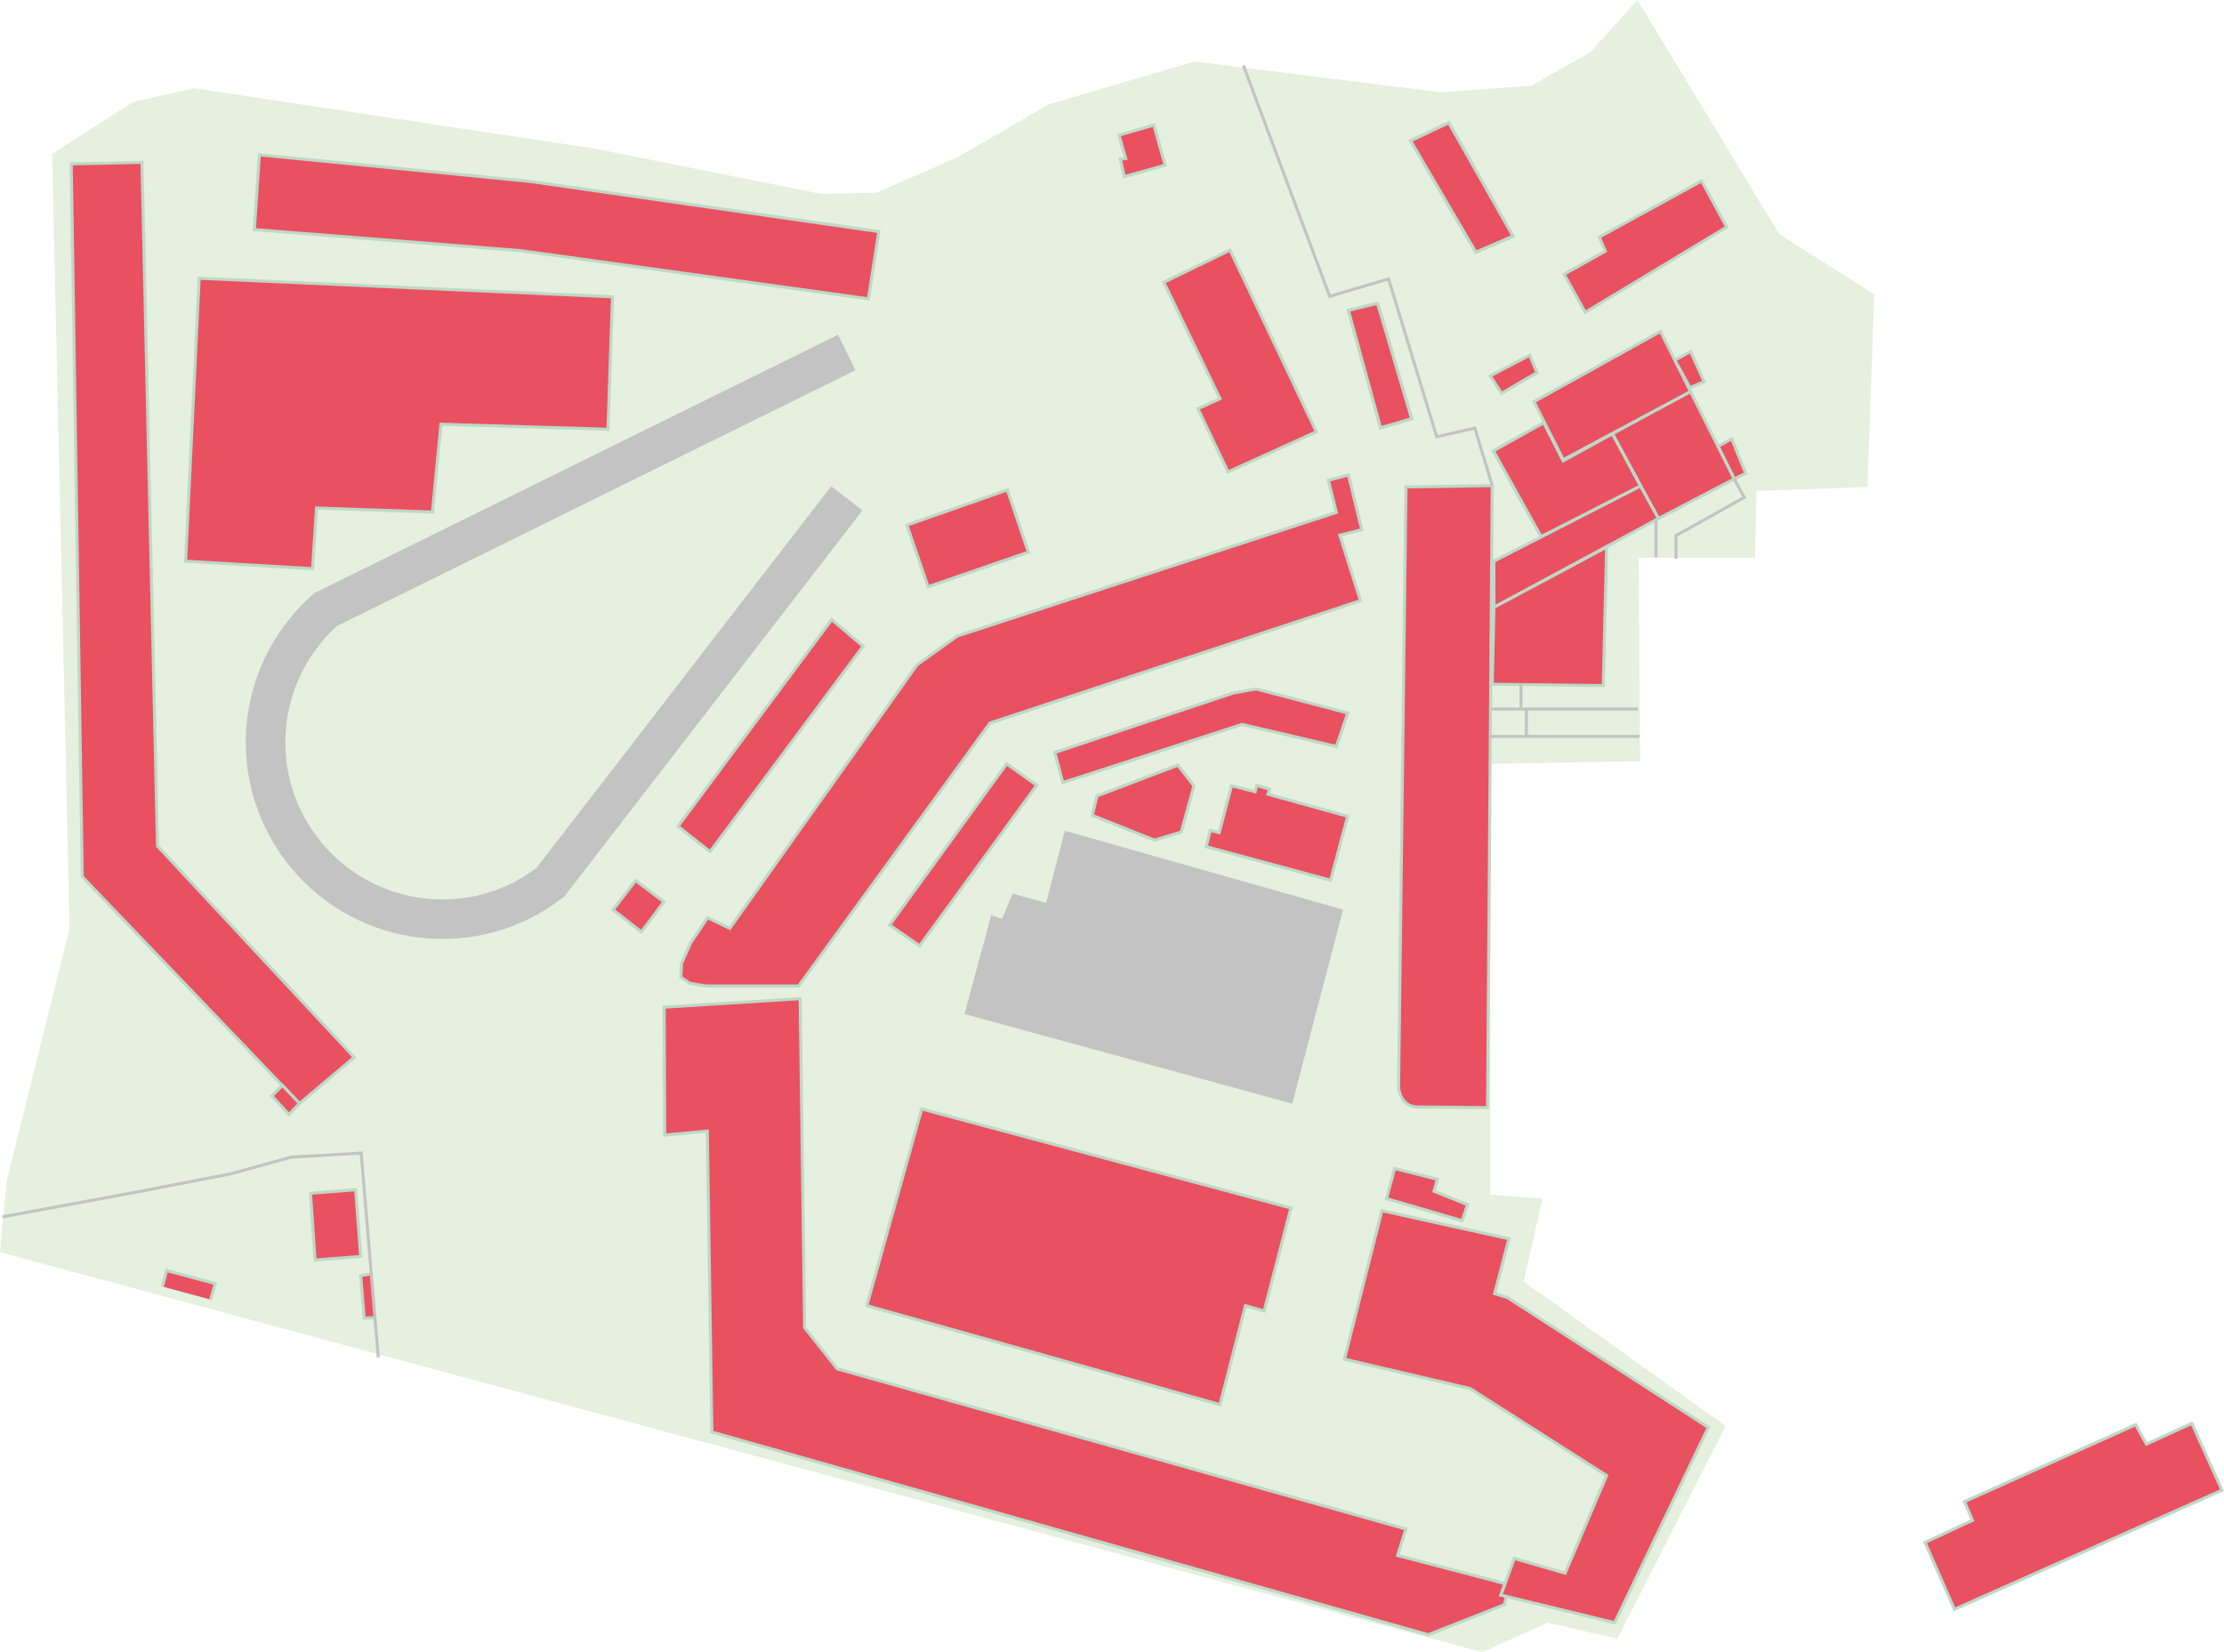 <?xml version="1.0" encoding="UTF-8"?>
<svg id="Livello_1" data-name="Livello 1" xmlns="http://www.w3.org/2000/svg" width="731.54" height="543.43" viewBox="0 0 731.54 543.43">
  <polygon points="585.23 77 616.47 96.8 614.27 160.17 577.75 161.49 577.31 183.49 539.03 183.49 539.47 250.37 490.18 251.25 490.18 392.94 507.34 394.26 501.18 421.54 567.63 469.06 531.99 539.03 509.1 533.75 487.54 543.43 0 411.86 2.2 388.54 22.88 305.37 17.16 50.6 44 33.44 63.8 29.04 195.37 48.84 270.17 63.8 288.21 63.36 314.62 51.92 344.98 34.32 392.94 20.24 473.9 30.36 503.82 28.16 523.19 17.16 538.59 0 585.23 77" fill="#ddebd4" fill-rule="evenodd" opacity=".78" stroke-width="0"/>
  <g>
    <polygon points="218.64 373.36 218.47 331.28 263.19 328.48 264.67 436.72 275.4 450.25 462.46 502.94 459.71 511.63 495.02 520.88 493.7 524.67 495.52 525 494.86 527.81 469.78 537.71 234.15 471.04 232.66 372.04 218.64 373.36" fill="#e95160" fill-rule="evenodd" stroke="#bfd8c8" stroke-miterlimit="10"/>
    <polygon points="424.62 397.34 303.17 364.78 285.13 429.46 401.3 462.02 409.66 429.46 415.82 431.22 424.62 397.34" fill="#e95160" fill-rule="evenodd" stroke="#bfd8c8" stroke-miterlimit="10"/>
    <polygon points="496.34 407.46 454.54 398.22 442.22 447.06 483.58 456.74 528.47 485.34 514.82 517.46 498.1 512.62 493.7 524.67 531.11 533.75 561.91 469.5 495.9 426.82 491.62 425.5 496.34 407.46" fill="#e95160" fill-rule="evenodd" stroke="#bfd8c8" stroke-miterlimit="10"/>
    <polygon points="471.7 391.84 472.8 387.88 458.72 384.36 456.08 394.26 480.94 401.52 482.7 396.24 471.7 391.84" fill="#e95160" fill-rule="evenodd" stroke="#bfd8c8" stroke-miterlimit="10"/>
    <polygon points="331.12 251.25 341.02 258.29 302.51 311.09 292.61 304.27 331.12 251.25" fill="#e95160" fill-rule="evenodd" stroke="#bfd8c8" stroke-miterlimit="10"/>
    <polygon points="443.32 234.53 439.58 245.53 408.56 238.27 349.6 257.41 346.96 247.51 405.7 227.93 413.18 226.61 443.32 234.53" fill="#e95160" fill-rule="evenodd" stroke="#bfd8c8" stroke-miterlimit="10"/>
    <polygon points="387.44 251.69 360.82 261.81 359.28 268.19 379.74 276.33 388.54 273.69 392.72 258.51 387.44 251.69" fill="#e95160" fill-rule="evenodd" stroke="#bfd8c8" stroke-miterlimit="10"/>
    <polygon points="412.85 260.41 413.34 258.35 417.64 259.58 417.06 261.24 443.29 268.5 437.68 289.53 396.76 278.48 398.08 273.2 401.05 273.86 405.09 258.43 412.85 260.41" fill="#e95160" fill-rule="evenodd" stroke="#bfd8c8" stroke-miterlimit="10"/>
    <polygon points="273.58 203.81 283.9 212.56 233.57 280.13 223.01 271.8 273.58 203.81" fill="#e95160" fill-rule="evenodd" stroke="#bfd8c8" stroke-miterlimit="10"/>
    <polygon points="218.39 296.63 209.07 289.62 201.64 299.27 210.96 306.53 218.39 296.63" fill="#e95160" fill-rule="evenodd" stroke="#bfd8c8" stroke-miterlimit="10"/>
    <polygon points="331.34 161.16 298.33 172.71 305.26 193 338.27 181.62 331.34 161.16" fill="#e95160" fill-rule="evenodd" stroke="#bfd8c8" stroke-miterlimit="10"/>
    <polygon points="201.47 97.63 199.99 141.19 145.04 139.54 142.24 168.42 104.12 167.1 102.8 187.06 61.05 184.59 65.51 91.52 201.47 97.63" fill="#e95160" fill-rule="evenodd" stroke="#bfd8c8" stroke-miterlimit="10"/>
    <polygon points="23.43 53.9 46.7 53.41 51.81 278.31 116.5 347.78 98.51 362.96 27.06 288.38 23.43 53.9" fill="#e95160" fill-rule="evenodd" stroke="#bfd8c8" stroke-miterlimit="10"/>
    <polygon points="85.31 50.93 83.66 75.52 171.28 82.45 285.63 98.29 289.09 76.18 174.41 59.68 85.31 50.93" fill="#e95160" fill-rule="evenodd" stroke="#bfd8c8" stroke-miterlimit="10"/>
    <polygon points="92.9 357.02 89.43 360.49 95.04 366.59 98.51 362.96 92.9 357.02" fill="#e95160" fill-rule="evenodd" stroke="#bfd8c8" stroke-miterlimit="10"/>
    <polygon points="116.99 391.34 102.14 392.5 103.62 414.44 118.64 413.29 116.99 391.34" fill="#e95160" fill-rule="evenodd" stroke="#bfd8c8" stroke-miterlimit="10"/>
    <polyline points="69.3 427.48 70.79 422.2 54.78 417.91 53.46 423.19" fill="#e95160" fill-rule="evenodd" stroke="#bfd8c8" stroke-miterlimit="10"/>
    <polyline points="121.78 419.07 118.64 419.56 119.8 433.59 123.1 433.42" fill="#e95160" fill-rule="evenodd" stroke="#bfd8c8" stroke-miterlimit="10"/>
    <polygon points="476.54 40.37 497.66 77.66 485.45 82.94 464 46.31 476.54 40.37" fill="#e95160" fill-rule="evenodd" stroke="#bfd8c8" stroke-miterlimit="10"/>
    <polygon points="443.54 102.08 454.1 140.7 464.33 137.73 453.11 99.77 443.54 102.08" fill="#e95160" fill-rule="evenodd" stroke="#bfd8c8" stroke-miterlimit="10"/>
    <polygon points="404.6 82.28 382.82 92.84 401.3 131.13 394.04 134.43 403.94 155.22 432.98 142.02 404.6 82.28" fill="#e95160" fill-rule="evenodd" stroke="#bfd8c8" stroke-miterlimit="10"/>
    <polygon points="559.71 59.51 567.96 74.69 521.43 102.74 514.49 90.2 528.03 82.61 526.05 77.99 559.71 59.51" fill="#e95160" fill-rule="evenodd" stroke="#bfd8c8" stroke-miterlimit="10"/>
    <polygon points="485.45 82.94 497.66 77.66 476.54 40.37 464 46.31 485.45 82.94" fill="#e95160" fill-rule="evenodd" stroke="#bfd8c8" stroke-miterlimit="10"/>
    <polygon points="453.11 99.77 443.54 102.08 454.1 140.7 464.33 137.73 453.11 99.77" fill="#e95160" fill-rule="evenodd" stroke="#bfd8c8" stroke-miterlimit="10"/>
    <polygon points="504.59 132.12 514.16 151.26 556.08 128.82 550.9 118.45 546.18 109.02 504.59 132.12" fill="#e95160" fill-rule="evenodd" stroke="#bfd8c8" stroke-miterlimit="10"/>
    <polygon points="556.08 115.62 560.53 125.52 555.91 127.5 550.9 118.45 556.08 115.62" fill="#e95160" fill-rule="evenodd" stroke="#bfd8c8" stroke-miterlimit="10"/>
    <polygon points="569.61 144.33 565.15 146.8 570.43 157.53 574.23 155.71 569.61 144.33" fill="#e95160" fill-rule="evenodd" stroke="#bfd8c8" stroke-miterlimit="10"/>
    <polygon points="545.52 170.56 530.34 142.68 556.08 128.82 570.43 157.53 545.52 170.56" fill="#e95160" fill-rule="evenodd" stroke="#bfd8c8" stroke-miterlimit="10"/>
    <polygon points="507.89 139.05 491.23 148.29 506.9 176.5 539.58 159.84 530.34 142.68 514.16 151.26 507.89 139.05" fill="#e95160" fill-rule="evenodd" stroke="#bfd8c8" stroke-miterlimit="10"/>
    <polygon points="491.39 199.77 545.52 170.56 539.58 159.84 491.39 184.59 491.39 199.77" fill="#e95160" fill-rule="evenodd" stroke="#bfd8c8" stroke-miterlimit="10"/>
    <polygon points="528.47 179.97 491.39 199.77 490.84 225.07 527.37 225.51 528.47 179.97" fill="#e95160" fill-rule="evenodd" stroke="#bfd8c8" stroke-miterlimit="10"/>
    <polygon points="507.78 139.05 491.23 148.29 506.9 176.5 539.58 159.84 530.34 142.68 514.16 151.59 507.78 139.05" fill="#e95160" fill-rule="evenodd" stroke="#bfd8c8" stroke-miterlimit="10"/>
    <polygon points="503.16 116.83 505.58 122.55 493.92 129.37 490.18 123.65 503.16 116.83" fill="#e95160" fill-rule="evenodd" stroke="#bfd8c8" stroke-miterlimit="10"/>
    <path d="m490.84,159.73l-28.38.44-2.42,197.35s.22,6.6,6.38,6.6,22.88.22,22.88.22l1.54-204.61Z" fill="#e95160" fill-rule="evenodd" stroke="#bfd8c8" stroke-miterlimit="10"/>
    <polygon points="379.52 41.14 368.08 44.44 370.28 52.14 368.52 52.36 369.84 58.08 383.26 54.34 379.52 41.14" fill="#e95160" fill-rule="evenodd" stroke="#bfd8c8" stroke-miterlimit="10"/>
    <polygon points="443.54 156.21 436.94 157.97 439.58 168.53 314.84 209.23 301.63 218.69 240.03 305.37 234.75 315.28 233.65 322.54 234.09 324.3 262.69 324.3 325.62 237.83 447.5 197.57 440.68 176.01 447.94 174.25 443.54 156.21" fill="#e95160" fill-rule="evenodd" stroke="#bfd8c8" stroke-miterlimit="10"/>
    <polyline points="240.03 305.37 232.77 301.85 227.27 309.99 224.19 316.82 223.97 321.44 226.83 323.42 232.11 324.3 241.13 324.3" fill="#e95160" fill-rule="evenodd" stroke="#bfd8c8" stroke-miterlimit="10"/>
    <polygon points="706.01 475 702.49 468.62 646.17 493.92 648.81 500.08 633.19 507.34 642.87 529.35 730.88 490.18 720.97 468.18 706.01 475" fill="#e95160" stroke="#bfd8c8" stroke-miterlimit="10"/>
  </g>
  <polyline points="124.42 446.46 118.81 379.3 95.7 380.62 76.07 386.06 44.55 392.17 .83 400.25" fill="none" fill-rule="evenodd" stroke="#c3c3c3" stroke-miterlimit="10"/>
  <polyline points="570.43 157.53 573.73 163.63 551.29 176.17 551.29 183.76" fill="none" fill-rule="evenodd" stroke="#c3c3c3" stroke-miterlimit="10"/>
  <line x1="544.69" y1="183.27" x2="544.69" y2="171.39" fill="none" stroke="#c3c3c3" stroke-miterlimit="10"/>
  <line x1="538.81" y1="233.21" x2="490.4" y2="233.21" fill="none" stroke="#c3c3c3" stroke-miterlimit="10"/>
  <polyline points="539.25 242.23 502.28 242.23 490.18 242.23" fill="none" fill-rule="evenodd" stroke="#c3c3c3" stroke-miterlimit="10"/>
  <line x1="502.06" y1="232.99" x2="502.06" y2="242.23" fill="none" stroke="#c3c3c3" stroke-miterlimit="10"/>
  <line x1="500.3" y1="224.85" x2="500.3" y2="232.77" fill="none" stroke="#c3c3c3" stroke-miterlimit="10"/>
  <polyline points="490.84 159.73 485.12 140.81 472.58 143.67 456.74 91.74 437.38 97.46 409 21.56" fill="none" fill-rule="evenodd" stroke="#c3c3c3" stroke-miterlimit="10"/>
  <polygon points="344.1 297.01 350.26 273.25 441.78 299.21 425.06 363.02 317.26 333.54 326.06 300.97 329.58 302.29 333.1 293.93 344.1 297.01" fill="#c3c3c3" fill-rule="evenodd" stroke-width="0"/>
  <path d="m80.84,244.21c0-18.62,8.04-36.35,22.06-48.63l.64-.56.77-.38,171.35-84.53,5.75,11.66-170.56,84.14c-10.82,9.79-17,23.7-17,38.3,0,28.47,23.16,51.63,51.63,51.63,11.28,0,21.96-3.55,30.93-10.29l96.99-125.61,10.29,7.94-98.02,126.95-.66.51c-11.41,8.83-25.08,13.5-39.53,13.5-35.63,0-64.63-28.99-64.63-64.63Z" fill="#c3c3c3" stroke-width="0"/>
</svg>